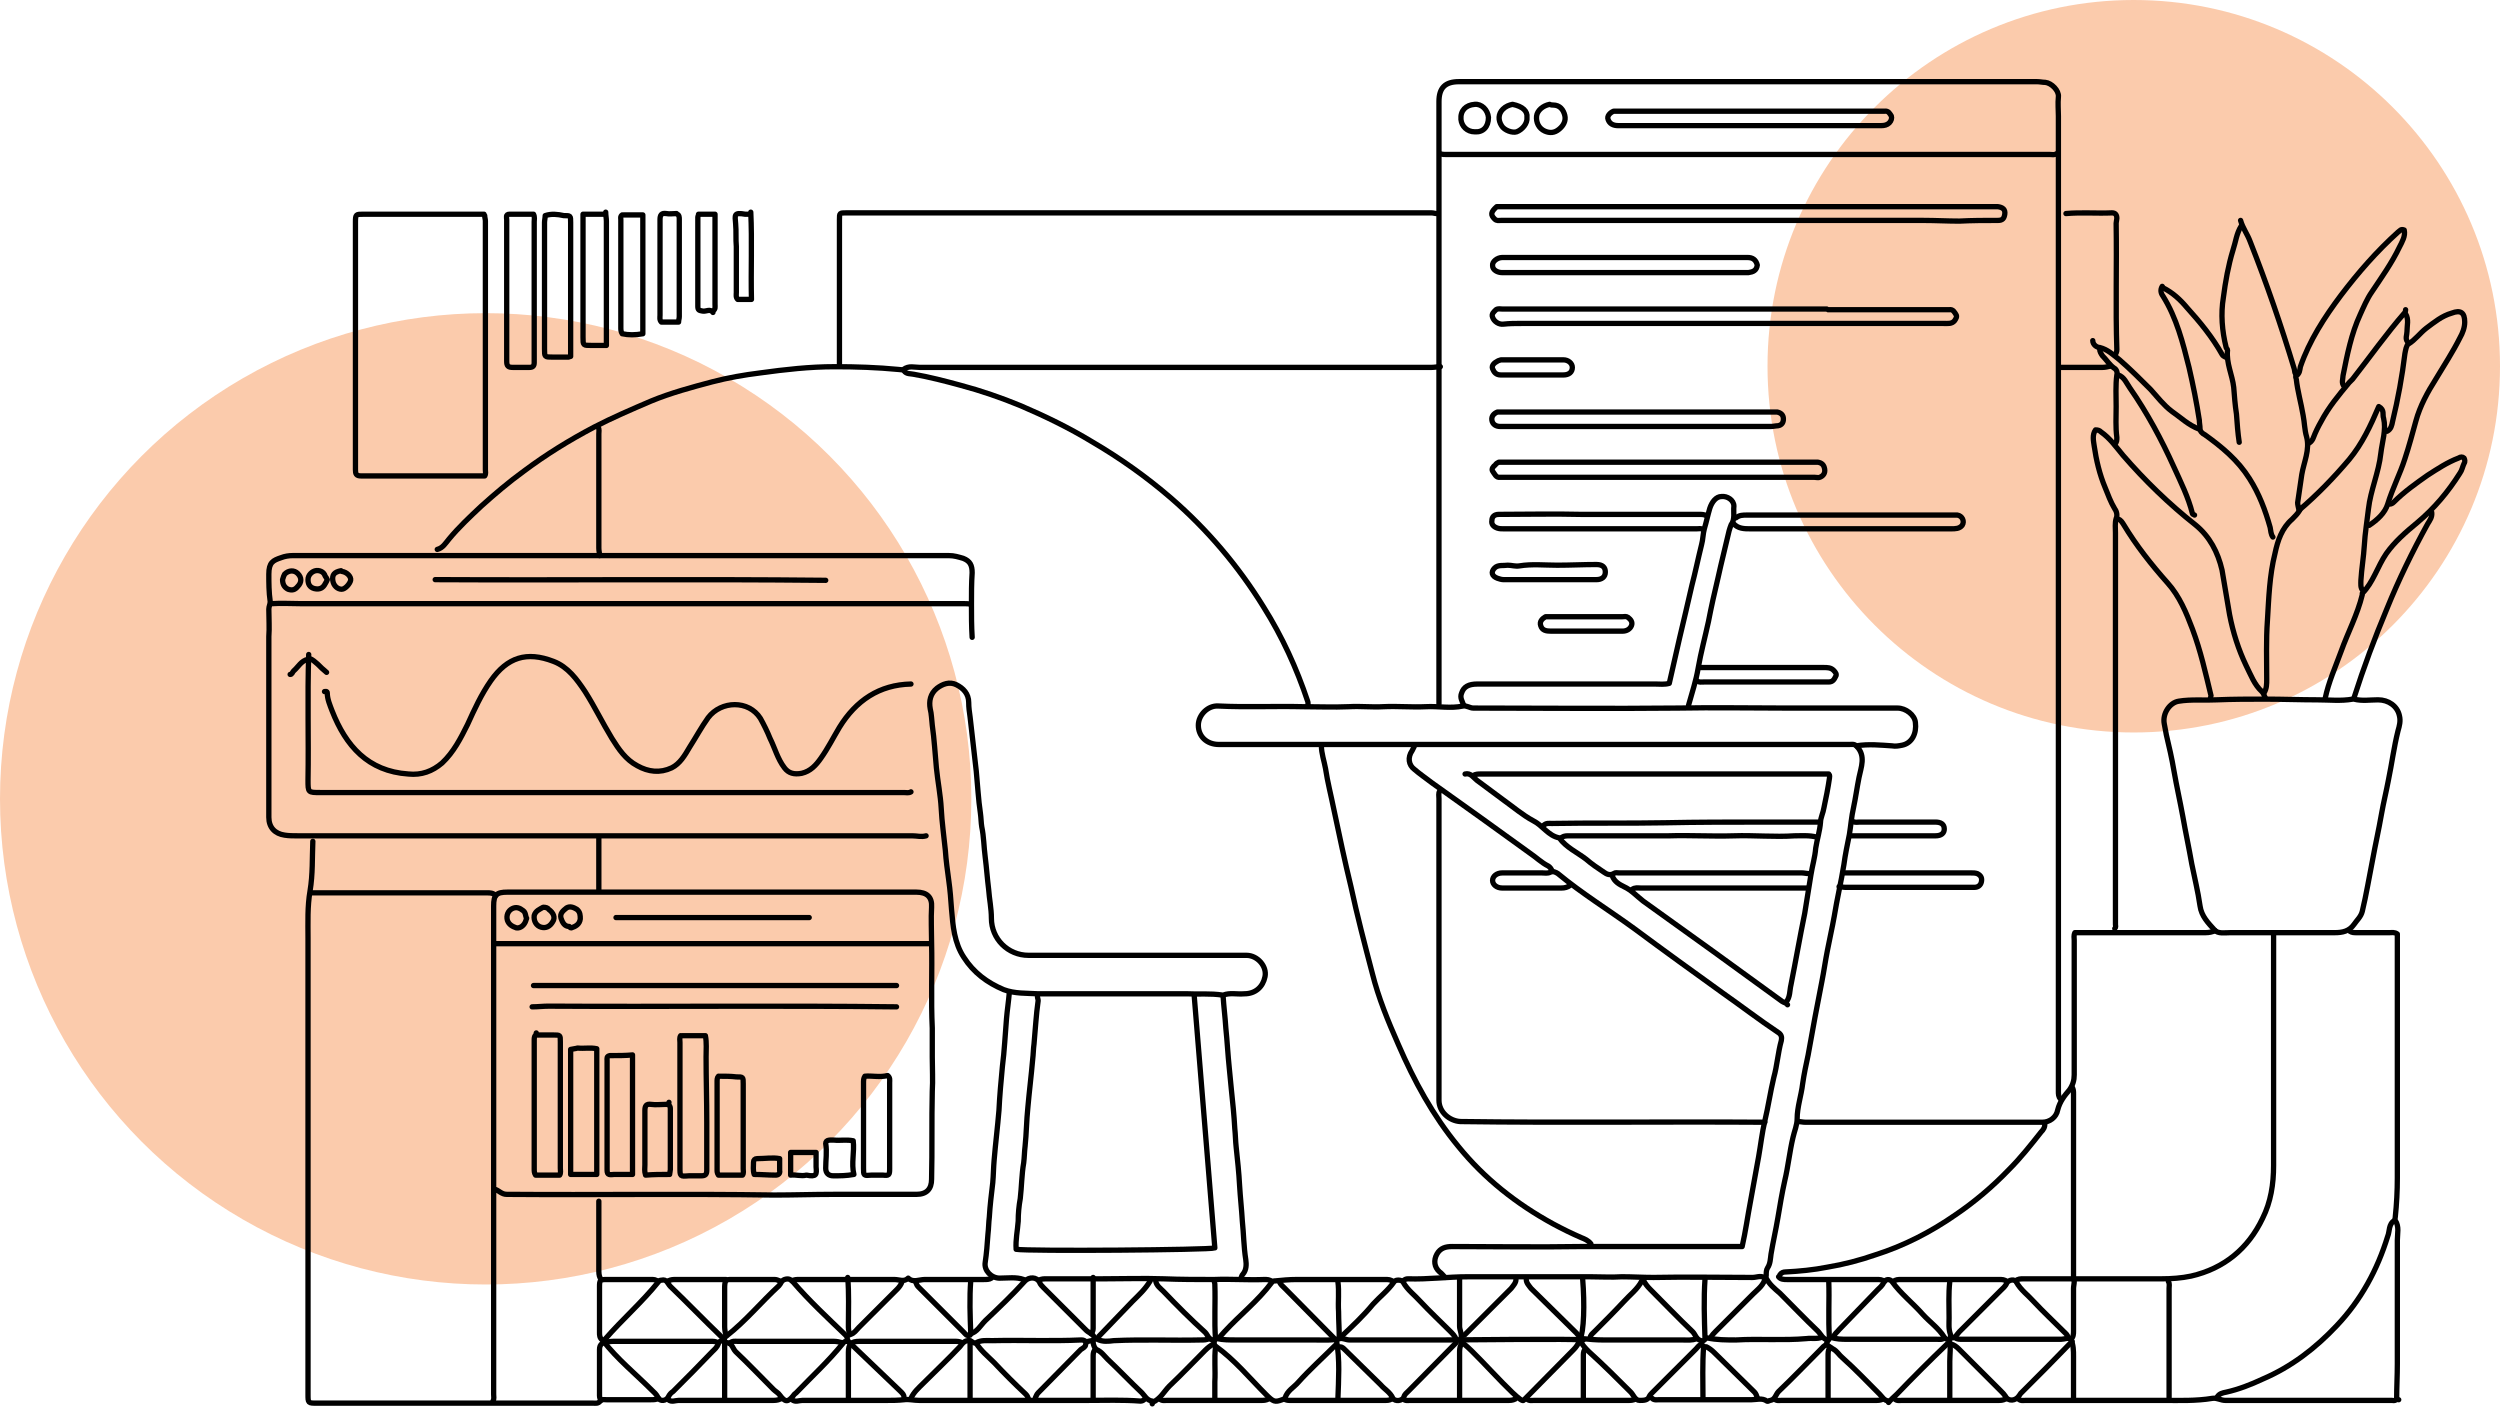 <?xml version="1.0" encoding="UTF-8"?> <svg xmlns="http://www.w3.org/2000/svg" width="471" height="265" viewBox="0 0 471 265" fill="none"> <circle cx="91.5" cy="150.5" r="91.5" fill="#FBCBAC"></circle> <circle cx="402" cy="69" r="69" fill="#FBCBAC"></circle> <g clip-path="url(#clip0)"> <path d="M344.152 58.219C323.816 58.219 303.351 58.219 283.016 58.219C282.627 58.219 282.239 58.09 281.85 58.349C281.462 58.737 280.943 59.125 281.203 59.772C281.462 60.549 282.368 61.196 283.275 61.066C284.441 60.937 285.477 60.937 286.643 60.937C313.195 60.937 339.619 60.937 366.171 60.937C366.948 60.937 367.726 61.066 368.244 60.419C368.503 60.031 368.762 59.643 368.503 59.255C368.244 58.867 367.985 58.219 367.208 58.349C367.078 58.349 366.819 58.349 366.689 58.349C359.306 58.349 351.794 58.349 344.411 58.349" stroke="black" stroke-miterlimit="10" stroke-linecap="round" stroke-linejoin="round"></path> <path d="M230.429 187.49C231.725 186.972 233.02 187.36 234.445 187.231C236.517 187.231 237.942 185.937 238.33 183.996C238.719 182.055 236.906 179.984 234.833 179.984C221.103 179.984 207.503 179.984 193.774 179.984C189.888 179.984 186.779 176.879 186.779 172.997C186.779 171.185 186.391 169.374 186.261 167.562C186.002 165.492 185.873 163.551 185.613 161.48C185.354 159.539 185.354 157.598 184.966 155.787C184.836 155.01 184.836 154.104 184.707 153.199C184.318 150.611 184.189 147.893 183.93 145.305C183.541 141.941 183.152 138.447 182.764 135.083C182.634 134.177 182.505 133.271 182.505 132.365C182.505 130.683 181.469 129.648 180.173 129.001C178.878 128.354 177.583 128.872 176.547 129.648C175.251 130.683 174.992 132.107 175.251 133.53C175.51 134.565 175.51 135.6 175.64 136.636C176.029 139.353 176.158 141.941 176.417 144.658C176.676 147.246 177.194 149.834 177.324 152.293C177.453 154.881 177.842 157.598 178.101 160.186C178.23 162.127 178.49 163.939 178.749 165.88C179.008 167.691 179.137 169.503 179.267 171.315C179.526 174.42 179.785 177.655 181.598 180.373C183.412 183.219 186.002 185.16 189.111 186.454C191.183 187.231 193.385 187.101 195.587 187.231C196.753 187.231 197.918 187.231 199.084 187.231C207.244 187.231 215.534 187.231 223.694 187.231C225.766 187.36 227.968 187.101 230.429 187.49Z" stroke="black" stroke-miterlimit="10" stroke-linecap="round" stroke-linejoin="round"></path> <path d="M388.192 207.029C387.803 206.641 387.803 206.123 387.803 205.606C387.803 160.445 387.803 115.414 387.803 70.254C387.803 56.925 387.803 43.597 387.803 30.14C387.803 27.422 387.803 24.576 387.803 21.858C387.803 20.694 387.674 19.529 387.803 18.235C387.933 17.07 386.508 15.647 385.342 15.518C384.824 15.518 384.306 15.388 383.788 15.388C347.521 15.388 311.124 15.388 274.857 15.388C272.266 15.388 271.101 16.553 271.101 19.141C271.101 21.858 271.101 24.576 271.101 27.293C271.101 31.046 271.101 34.798 271.101 38.421C271.101 47.867 271.101 57.443 271.101 66.889C271.101 82.158 271.101 97.427 271.101 112.826C271.101 119.425 271.101 126.025 271.101 132.624" stroke="black" stroke-miterlimit="10" stroke-linecap="round" stroke-linejoin="round"></path> <path d="M58.937 158.504C58.807 161.61 58.937 164.715 58.419 167.821C57.901 170.797 58.03 173.773 58.03 176.749C58.03 205.347 58.03 234.073 58.03 262.671C58.03 264.353 58.03 264.353 59.714 264.353C70.335 264.353 80.826 264.353 91.448 264.353C98.183 264.353 105.048 264.353 111.783 264.353C112.172 264.353 112.69 264.482 113.078 263.965C113.337 263.577 113.856 263.706 114.244 263.706C117.094 263.706 119.814 263.706 122.663 263.706C123.181 263.706 123.57 263.706 124.088 263.447" stroke="black" stroke-miterlimit="10" stroke-linecap="round" stroke-linejoin="round"></path> <path d="M182.893 113.861C182.504 113.732 182.115 113.732 181.727 113.732C140.02 113.732 98.312 113.732 56.735 113.732C54.921 113.732 52.978 113.602 51.165 113.732" stroke="black" stroke-miterlimit="10" stroke-linecap="round" stroke-linejoin="round"></path> <path d="M271.229 149.058C270.97 149.446 271.1 149.964 271.1 150.481C271.1 169.374 271.1 188.395 271.1 207.288C271.1 209.488 273.043 211.17 275.115 211.299C294.285 211.558 313.325 211.299 332.495 211.429" stroke="black" stroke-miterlimit="10" stroke-linecap="round" stroke-linejoin="round"></path> <path d="M271.359 28.975C271.748 29.105 272.137 29.105 272.525 29.105C310.476 29.105 348.298 29.105 386.249 29.105C386.637 29.105 387.026 29.234 387.414 28.975" stroke="black" stroke-miterlimit="10" stroke-linecap="round" stroke-linejoin="round"></path> <path d="M82.381 103.509C83.417 103.25 83.935 102.345 84.583 101.568C86.396 99.368 88.598 97.298 90.671 95.357C93.261 93.028 95.852 90.828 98.701 88.758C102.846 85.652 107.25 82.935 111.913 80.476C115.41 78.665 119.037 77.112 122.663 75.559C126.42 74.006 130.305 72.971 134.191 71.936C137.17 71.159 140.149 70.642 143.258 70.254C147.921 69.607 152.584 69.089 157.247 69.089C161.262 69.089 165.277 69.218 169.293 69.607C169.552 69.607 170.07 69.736 170.199 69.607C171.235 68.83 172.272 69.218 173.308 69.218C205.43 69.218 237.553 69.218 269.675 69.218C270.193 69.218 270.841 69.089 271.359 69.089" stroke="black" stroke-miterlimit="10" stroke-linecap="round" stroke-linejoin="round"></path> <path d="M58.16 123.307C57.901 131.201 58.16 139.094 58.03 146.988C58.03 149.317 58.03 149.317 60.362 149.317C97.017 149.317 133.673 149.317 170.329 149.317C170.718 149.317 171.236 149.446 171.624 149.187" stroke="black" stroke-miterlimit="10" stroke-linecap="round" stroke-linejoin="round"></path> <path d="M158.153 68.83C158.153 59.643 158.153 50.456 158.153 41.398C158.153 40.103 158.153 40.103 159.449 40.103C196.234 40.103 232.89 40.103 269.675 40.103C270.063 40.103 270.322 40.233 270.711 40.233" stroke="black" stroke-miterlimit="10" stroke-linecap="round" stroke-linejoin="round"></path> <path d="M183.152 120.072C183.023 118.002 183.023 115.932 183.023 113.732C183.023 111.791 183.023 109.85 183.152 107.909C183.152 106.486 182.764 105.709 181.468 105.192C180.562 104.933 179.784 104.674 178.748 104.674C157.247 104.674 135.875 104.674 114.374 104.674C94.686 104.674 74.869 104.674 55.181 104.674C54.404 104.674 53.627 104.803 52.979 105.062C51.425 105.58 50.648 105.968 50.648 108.168C50.648 109.85 50.648 111.532 50.907 113.344C50.907 113.861 50.648 114.25 50.648 114.767C50.648 116.579 50.777 118.261 50.648 119.943C50.648 131.33 50.648 142.588 50.648 153.975C50.648 155.916 51.813 157.081 53.627 157.34C54.404 157.469 55.31 157.469 56.087 157.469C74.48 157.469 92.873 157.469 111.395 157.469C131.601 157.469 151.677 157.469 171.883 157.469C172.79 157.469 173.567 157.728 174.474 157.469" stroke="black" stroke-miterlimit="10" stroke-linecap="round" stroke-linejoin="round"></path> <path d="M331.071 49.938C330.812 48.903 330.164 48.514 329.257 48.514C313.844 48.514 298.43 48.514 283.017 48.514C282.11 48.514 281.074 49.291 281.203 50.067C281.203 50.844 282.11 51.361 283.017 51.361C298.43 51.361 313.973 51.361 329.387 51.361C330.294 51.232 330.941 50.973 331.071 49.938Z" stroke="black" stroke-miterlimit="10" stroke-linecap="round" stroke-linejoin="round"></path> <path d="M248.951 140.518C248.951 141.941 249.469 143.364 249.728 144.788C250.117 147.376 250.765 149.834 251.283 152.422C252.319 157.34 253.355 162.257 254.521 167.045C255.686 172.479 257.111 177.914 258.536 183.349C259.702 188.007 261.515 192.407 263.458 196.806C266.437 203.665 269.934 210.135 274.727 215.958C279.649 222.039 285.736 226.827 292.601 230.58C294.285 231.486 296.098 232.391 297.912 233.168C298.559 233.427 299.207 233.685 299.725 234.332" stroke="black" stroke-miterlimit="10" stroke-linecap="round" stroke-linejoin="round"></path> <path d="M91.189 40.362C83.547 40.362 75.905 40.362 68.393 40.362C67.097 40.362 66.968 40.362 66.968 41.786C66.968 57.314 66.968 72.971 66.968 88.499C66.968 89.275 67.097 89.663 68.004 89.663C75.646 89.663 83.418 89.663 91.059 89.663C91.189 89.663 91.319 89.663 91.319 89.663C91.578 89.275 91.448 88.887 91.448 88.499C91.448 72.842 91.448 57.314 91.448 41.656C91.448 41.268 91.319 41.009 91.319 40.621" stroke="black" stroke-miterlimit="10" stroke-linecap="round" stroke-linejoin="round"></path> <path d="M170.329 69.865C170.718 70.512 171.624 70.383 172.142 70.512C175.122 71.03 178.101 71.806 180.95 72.583C184.836 73.618 188.592 74.912 192.348 76.465C196.882 78.406 201.415 80.606 205.69 83.194C211 86.299 215.922 89.793 220.585 93.804C227.45 99.757 233.279 106.615 238.071 114.379C241.568 119.943 244.288 125.895 246.361 132.107C246.49 132.365 246.361 132.624 246.49 132.883" stroke="black" stroke-miterlimit="10" stroke-linecap="round" stroke-linejoin="round"></path> <path d="M326.537 98.592C327.444 99.627 328.61 99.627 329.775 99.627C342.339 99.627 354.903 99.627 367.597 99.627C368.374 99.627 369.151 99.627 369.669 98.98C370.187 98.204 369.669 97.169 368.762 97.039C368.503 97.039 368.244 97.039 368.115 97.039C355.162 97.039 342.08 97.039 329.128 97.039C328.35 97.039 327.703 97.039 327.055 97.557" stroke="black" stroke-miterlimit="10" stroke-linecap="round" stroke-linejoin="round"></path> <path d="M224.989 187.619C226.284 203.406 227.58 219.322 228.875 235.109C228.098 235.497 193.514 235.756 191.442 235.367C191.313 233.556 191.701 231.874 191.831 230.062C191.831 228.639 191.96 227.215 192.219 225.792C192.478 223.592 192.478 221.263 192.867 219.063C192.996 218.028 192.996 216.993 193.126 215.958C193.385 213.499 193.385 211.17 193.644 208.711C193.903 205.735 194.292 202.629 194.551 199.653C194.68 198.618 194.68 197.583 194.81 196.677C195.069 193.96 195.198 191.242 195.587 188.525C195.587 188.266 195.457 188.007 195.457 187.748" stroke="black" stroke-miterlimit="10" stroke-linecap="round" stroke-linejoin="round"></path> <path d="M349.723 140.518C349.334 140.129 348.816 140.259 348.427 140.259C321.486 140.259 294.674 140.259 267.733 140.259C263.977 140.259 260.091 140.259 256.335 140.259C247.397 140.259 238.59 140.259 229.652 140.259C227.321 140.259 225.767 138.706 225.767 136.636C225.767 134.695 227.58 132.883 229.523 133.012C234.833 133.271 240.144 133.012 245.454 133.142C248.304 133.142 251.154 133.271 254.133 133.142C256.335 133.012 258.537 133.271 260.609 133.142C263.329 133.012 265.92 133.271 268.64 133.142C270.971 133.012 273.302 133.53 275.634 133.012C276.282 132.883 276.929 133.401 277.577 133.401C290.4 133.401 303.223 133.53 316.046 133.401C322.911 133.271 329.905 133.401 336.77 133.401C343.635 133.401 350.629 133.401 357.494 133.401C359.048 133.401 360.732 134.695 360.862 136.118C361.121 138.188 360.214 140 358.401 140.388C357.753 140.518 357.106 140.647 356.458 140.518C354.386 140.388 352.054 140.129 349.723 140.518Z" stroke="black" stroke-miterlimit="10" stroke-linecap="round" stroke-linejoin="round"></path> <path d="M175.251 177.785C147.922 177.785 120.592 177.785 93.262 177.785" stroke="black" stroke-miterlimit="10" stroke-linecap="round" stroke-linejoin="round"></path> <path d="M171.624 128.872C165.666 129.001 161.262 131.977 158.153 137.024C156.988 138.965 155.951 141.035 154.656 142.847C153.749 144.141 152.713 145.305 151.029 145.694C149.605 145.952 148.568 145.694 147.791 144.658C146.496 142.976 145.978 140.906 145.071 139.094C144.553 137.8 143.906 136.506 143.258 135.342C141.056 131.848 135.875 131.977 133.414 135.212C132.119 137.024 131.082 138.965 129.917 140.776C129.01 142.329 128.103 143.882 126.549 144.658C124.347 145.694 122.145 145.435 120.073 144.27C117.871 143.106 116.576 141.165 115.28 139.094C113.467 136.118 112.042 133.142 110.229 130.295C108.675 127.966 106.991 125.637 104.271 124.601C99.219 122.66 95.593 123.825 92.484 128.225C90.671 130.813 89.375 133.659 88.08 136.506C86.785 139.094 85.49 141.682 83.288 143.753C81.474 145.305 79.402 146.082 76.941 145.823C69.299 145.305 65.154 140.518 62.563 133.918C62.175 132.883 61.657 131.718 61.657 130.554C61.657 130.166 61.268 130.295 61.139 130.295" stroke="black" stroke-miterlimit="10" stroke-linecap="round" stroke-linejoin="round"></path> <path d="M426.79 131.46C426.531 131.071 426.531 130.683 426.142 130.295C424.717 129.001 424.07 127.189 423.163 125.378C421.738 122.402 420.702 119.167 420.054 115.802C419.536 112.955 419.148 110.238 418.63 107.391C417.852 104.027 416.298 101.051 413.578 98.851C408.656 94.969 404.123 90.569 399.978 85.782C398.683 84.229 397.517 82.547 395.833 81.382C395.574 81.123 395.315 80.994 394.797 80.994C394.149 81.9 394.408 83.064 394.538 83.97C394.926 86.687 395.574 89.405 396.61 91.863C397.128 93.157 397.646 94.581 398.424 95.875C398.812 96.392 398.942 97.169 398.683 97.686C398.424 98.592 398.553 99.498 398.553 100.404C398.553 106.874 398.553 113.344 398.553 119.814C398.553 137.93 398.553 156.046 398.553 174.161C398.553 174.42 398.683 174.679 398.424 174.938" stroke="black" stroke-miterlimit="10" stroke-linecap="round" stroke-linejoin="round"></path> <path d="M336.51 188.784C337.287 187.878 337.158 186.584 337.417 185.549C338.324 181.02 339.101 176.491 340.007 172.091C340.396 169.762 340.785 167.303 341.173 164.845C341.432 163.163 341.95 161.48 342.08 159.798C342.339 158.116 342.857 156.563 342.987 154.881C342.987 154.105 343.505 153.069 343.634 152.164C344.023 150.352 344.411 148.411 344.67 146.599C344.67 146.341 344.8 146.082 344.541 145.823C344.152 145.823 343.764 145.823 343.375 145.823C321.874 145.823 300.502 145.823 279.001 145.823C278.483 145.823 278.094 145.823 277.576 146.082" stroke="black" stroke-miterlimit="10" stroke-linecap="round" stroke-linejoin="round"></path> <path d="M155.564 109.332C131.083 109.073 106.474 109.332 81.993 109.203" stroke="black" stroke-miterlimit="10" stroke-linecap="round" stroke-linejoin="round"></path> <path d="M428.345 175.973C428.345 190.466 428.345 205.088 428.345 219.581C428.345 223.074 427.826 226.439 426.272 229.544C423.552 235.238 419.019 238.991 412.801 240.414C410.988 240.802 409.045 240.932 407.232 240.932C401.792 240.932 396.352 240.932 390.912 240.932C387.674 240.932 384.435 240.932 381.197 240.932C380.679 240.932 380.161 240.932 379.772 241.32" stroke="black" stroke-miterlimit="10" stroke-linecap="round" stroke-linejoin="round"></path> <path d="M168.904 185.678C146.108 185.678 123.311 185.678 100.515 185.678" stroke="black" stroke-miterlimit="10" stroke-linecap="round" stroke-linejoin="round"></path> <path d="M92.873 263.965C93.132 263.577 93.003 263.059 93.003 262.671C93.003 250.507 93.003 238.214 93.003 226.051C93.003 210.393 93.003 194.736 93.003 179.079C93.003 176.232 93.003 173.514 93.003 170.668C93.003 168.597 93.521 168.08 95.593 168.08C100.515 168.08 105.567 168.08 110.489 168.08C131.213 168.08 151.937 168.08 172.661 168.08C174.604 168.08 175.64 168.986 175.51 170.926C175.381 173.126 175.51 175.326 175.51 177.526C175.64 182.961 175.381 188.266 175.64 193.701C175.64 195.512 175.64 197.324 175.64 199.136C175.64 201.335 175.769 203.535 175.64 205.606C175.51 211.17 175.64 216.605 175.51 222.169C175.51 223.98 174.604 225.016 172.661 225.016C167.48 225.016 162.169 225.016 156.988 225.016C153.232 225.016 149.476 225.145 145.849 225.145C129.011 224.886 112.302 225.145 95.464 225.016C94.557 225.016 94.039 224.369 93.391 224.11" stroke="black" stroke-miterlimit="10" stroke-linecap="round" stroke-linejoin="round"></path> <path d="M321.485 97.169C321.097 96.91 320.579 96.91 320.061 96.91C315.268 96.91 310.605 96.91 305.813 96.91C303.093 96.91 300.502 96.91 297.782 96.91C292.601 96.781 287.55 96.91 282.369 96.91C281.462 96.91 281.073 97.427 281.073 98.075C280.944 98.722 281.332 99.239 282.11 99.498C282.498 99.627 282.887 99.627 283.275 99.627C285.736 99.627 288.197 99.627 290.788 99.627C294.026 99.627 297.394 99.627 300.632 99.627C306.978 99.627 313.325 99.627 319.672 99.627C320.061 99.627 320.449 99.498 320.838 99.757" stroke="black" stroke-miterlimit="10" stroke-linecap="round" stroke-linejoin="round"></path> <path d="M102.716 40.621C102.716 41.009 102.587 41.527 102.587 41.915C102.587 49.809 102.587 57.702 102.587 65.725C102.587 67.277 102.587 67.277 104.141 67.277C105.177 67.277 106.214 67.277 107.12 67.277C107.25 67.277 107.25 67.148 107.509 67.148C107.509 66.889 107.509 66.501 107.509 66.113C107.509 58.09 107.509 49.938 107.509 41.915C107.509 40.621 107.509 40.621 106.214 40.621C105.048 40.362 103.882 40.233 102.716 40.621Z" stroke="black" stroke-miterlimit="10" stroke-linecap="round" stroke-linejoin="round"></path> <path d="M100.904 194.995C100.645 195.254 100.645 195.642 100.645 196.03C100.645 204.053 100.645 212.205 100.645 220.228C100.645 220.616 100.645 221.004 100.904 221.392C102.328 221.392 103.883 221.392 105.437 221.392C105.696 221.004 105.567 220.486 105.567 220.098C105.567 212.205 105.567 204.312 105.567 196.289C105.567 194.995 105.567 194.995 104.271 194.995C103.365 194.995 102.458 194.995 101.551 194.995C101.292 194.995 100.904 195.124 101.033 194.607" stroke="black" stroke-miterlimit="10" stroke-linecap="round" stroke-linejoin="round"></path> <path d="M295.839 166.786C295.321 167.174 294.803 167.303 294.155 167.303C290.399 167.303 286.643 167.303 283.016 167.303C281.98 167.303 281.203 166.656 281.203 165.88C281.203 165.104 281.98 164.457 283.016 164.457C285.477 164.457 288.068 164.457 290.529 164.457C291.047 164.457 291.565 164.586 292.083 164.327C292.601 164.068 293.119 164.327 293.508 164.586C298.041 168.339 303.093 171.444 307.885 174.938C313.455 179.079 319.024 183.09 324.594 187.101C328.091 189.56 331.459 192.148 334.956 194.477C335.604 194.865 335.733 195.383 335.604 196.03C334.956 198.359 334.826 200.688 334.179 203.018C333.531 205.735 333.143 208.452 332.495 211.17C331.977 213.37 331.718 215.699 331.329 217.899C330.811 220.745 330.293 223.592 329.775 226.439C329.257 229.156 328.868 232.003 328.221 234.85C327.832 234.85 327.443 234.85 327.055 234.85C318.765 234.85 310.476 234.85 302.056 234.85C300.632 234.85 299.077 234.85 297.653 234.85C289.622 234.979 281.591 234.85 273.561 234.85C272.395 234.85 271.359 235.109 270.711 236.273C270.064 237.438 270.193 238.732 271.229 239.638C271.618 239.897 271.877 240.285 272.266 240.673" stroke="black" stroke-miterlimit="10" stroke-linecap="round" stroke-linejoin="round"></path> <path d="M128.233 195.124C127.974 195.512 128.104 196.03 128.104 196.418C128.104 204.312 128.104 212.076 128.104 219.969C128.104 221.651 128.104 221.651 129.787 221.522C130.565 221.522 131.342 221.522 132.119 221.522C132.896 221.522 133.155 221.263 133.155 220.487C133.155 217.51 133.155 214.405 133.155 211.429C133.155 207.288 133.026 203.147 133.026 199.136C133.026 197.842 133.155 196.418 132.896 195.124C131.342 195.124 129.917 195.124 128.492 195.124" stroke="black" stroke-miterlimit="10" stroke-linecap="round" stroke-linejoin="round"></path> <path d="M442.722 175.455C443.11 175.714 443.499 175.714 444.017 175.714C446.089 175.714 448.162 175.714 450.234 175.714C450.623 175.714 451.141 175.585 451.659 175.973C451.659 176.361 451.659 176.749 451.659 177.267C451.659 192.148 451.659 207.029 451.659 221.91C451.659 224.368 451.529 226.827 451.27 229.286C451.27 229.544 451.141 229.803 451.27 229.933C452.047 231.097 451.659 232.391 451.659 233.685C451.659 241.449 451.659 249.213 451.659 256.977C451.659 259.177 451.529 261.377 451.529 263.577C451.529 263.835 451.788 263.577 451.918 263.706" stroke="black" stroke-miterlimit="10" stroke-linecap="round" stroke-linejoin="round"></path> <path d="M347.261 164.457C355.291 164.457 363.322 164.457 371.352 164.457C371.741 164.457 372.129 164.457 372.518 164.586C373.295 164.974 373.425 165.492 373.295 166.139C373.166 166.786 372.648 167.174 372 167.174C371.87 167.174 371.741 167.174 371.482 167.174C363.581 167.174 355.55 167.174 347.649 167.174C347.261 167.174 346.872 167.045 346.483 167.045" stroke="black" stroke-miterlimit="10" stroke-linecap="round" stroke-linejoin="round"></path> <path d="M190.146 187.101C190.017 188.654 189.757 190.336 189.628 191.889C189.369 194.865 189.239 197.971 188.851 200.947C188.592 203.665 188.333 206.511 188.203 209.229C187.944 212.334 187.556 215.44 187.297 218.546C187.167 219.969 187.167 221.392 187.037 222.816C186.778 225.016 186.519 227.086 186.39 229.286C186.26 230.321 186.26 231.486 186.131 232.521C186.001 234.332 185.872 236.144 185.613 237.826C185.354 239.379 186.778 240.802 188.333 240.802C189.887 240.802 191.441 240.543 192.866 241.061" stroke="black" stroke-miterlimit="10" stroke-linecap="round" stroke-linejoin="round"></path> <path d="M230.429 187.619C230.558 189.689 230.817 191.63 230.947 193.701C231.206 196.159 231.335 198.747 231.594 201.206C231.724 202.5 231.853 203.794 231.983 205.217C232.242 207.676 232.501 210.135 232.631 212.593C232.76 213.758 232.76 214.922 232.89 216.087C233.149 218.546 233.408 220.875 233.537 223.333C233.667 225.533 233.926 227.862 234.055 230.062C234.314 232.521 234.314 234.85 234.703 237.308C234.833 238.214 234.833 239.249 234.185 240.026C233.926 240.285 233.926 240.543 233.796 240.802" stroke="black" stroke-miterlimit="10" stroke-linecap="round" stroke-linejoin="round"></path> <path d="M113.856 40.362C112.561 40.362 111.266 40.362 109.841 40.362C109.841 40.88 109.841 41.268 109.841 41.656C109.841 48.903 109.841 56.279 109.841 63.525C109.841 65.078 109.841 65.078 111.395 65.078C112.302 65.078 113.208 65.078 114.245 65.078C114.245 64.56 114.245 64.172 114.245 63.784C114.245 56.408 114.245 49.032 114.245 41.656C114.245 41.139 114.115 40.621 114.115 39.974" stroke="black" stroke-miterlimit="10" stroke-linecap="round" stroke-linejoin="round"></path> <path d="M320.19 125.766C327.962 125.766 335.863 125.766 343.634 125.766C344.282 125.766 344.929 125.766 345.447 126.284C345.836 126.672 346.095 127.06 345.836 127.448C345.577 127.966 345.318 128.483 344.541 128.483C344.411 128.483 344.152 128.483 344.023 128.483C336.381 128.483 328.739 128.483 321.097 128.483C320.579 128.483 320.06 128.613 319.672 128.225" stroke="black" stroke-miterlimit="10" stroke-linecap="round" stroke-linejoin="round"></path> <path d="M385.212 211.558C385.342 212.334 384.953 212.852 384.564 213.24C382.622 215.699 380.679 218.157 378.477 220.357C375.368 223.592 372 226.439 368.374 228.898C363.711 232.133 358.659 234.721 353.349 236.403C350.37 237.438 347.391 238.214 344.282 238.732C341.691 239.249 338.971 239.508 336.381 239.638C335.992 239.638 335.604 239.767 335.345 240.155" stroke="black" stroke-miterlimit="10" stroke-linecap="round" stroke-linejoin="round"></path> <path d="M342.728 154.881C339.101 154.881 335.345 154.881 331.718 154.881C325.76 154.881 319.802 154.881 313.714 155.01C306.59 155.14 299.466 155.01 292.342 155.14C291.824 155.14 291.306 155.01 290.788 155.528" stroke="black" stroke-miterlimit="10" stroke-linecap="round" stroke-linejoin="round"></path> <path d="M443.499 131.718C445.053 132.107 446.478 131.848 448.032 131.848C449.975 131.848 451.659 133.012 452.048 134.824C452.307 135.859 452.048 136.765 451.789 137.671C451.012 140.776 450.623 143.882 449.975 146.988C449.587 149.058 449.069 151.128 448.68 153.328C448.162 156.304 447.514 159.151 446.996 161.998C446.349 165.233 445.831 168.468 445.053 171.703C444.794 172.738 444.017 173.385 443.499 174.161C442.592 175.455 441.297 175.714 439.872 175.714C436.634 175.714 433.267 175.714 430.028 175.714C426.79 175.714 423.423 175.714 420.184 175.714C419.148 175.714 417.853 175.973 417.205 175.197C416.04 173.903 414.744 172.609 414.485 170.668C414.097 167.95 413.449 165.362 412.931 162.774C412.413 159.798 411.765 156.822 411.247 153.846C410.729 150.999 410.082 148.152 409.563 145.176C409.175 142.847 408.657 140.647 408.139 138.447C408.009 137.8 407.88 137.024 407.75 136.377C407.361 134.436 408.786 132.365 410.47 132.107C412.802 131.718 415.263 131.977 417.594 131.848C420.703 131.718 423.682 131.718 426.79 131.718C430.028 131.718 433.396 131.848 436.634 131.848C438.836 131.848 441.038 132.107 443.24 131.718" stroke="black" stroke-miterlimit="10" stroke-linecap="round" stroke-linejoin="round"></path> <path d="M117.224 40.492C116.836 40.751 116.965 41.139 116.965 41.398C116.965 48.126 116.965 54.855 116.965 61.713C116.965 62.101 116.965 62.49 117.224 62.878C118.39 63.137 119.685 63.137 121.11 62.878C121.11 55.502 121.11 47.997 121.11 40.492C119.815 40.492 118.649 40.492 117.483 40.492" stroke="black" stroke-miterlimit="10" stroke-linecap="round" stroke-linejoin="round"></path> <path d="M446.348 98.98C447.902 97.945 449.327 96.651 449.845 94.969C450.752 91.993 452.176 89.275 453.083 86.429C453.86 84.099 454.508 81.641 455.155 79.312C455.933 76.465 457.357 73.877 458.912 71.418C460.466 68.83 462.15 66.242 463.445 63.654C463.963 62.748 464.352 61.713 464.352 60.678C464.352 58.867 463.575 58.349 461.891 58.996C460.077 59.514 458.653 60.678 457.098 61.843C455.933 62.748 455.026 64.043 453.731 64.819C453.342 65.078 453.213 65.984 453.083 66.63C452.565 70.901 451.788 75.171 450.752 79.441C450.622 80.088 450.492 80.864 449.715 81.253" stroke="black" stroke-miterlimit="10" stroke-linecap="round" stroke-linejoin="round"></path> <path d="M338.713 211.299C339.231 211.299 339.62 211.429 340.138 211.429C355.033 211.429 369.929 211.429 384.824 211.429C386.119 211.429 387.415 210.523 387.674 209.099C388.062 207.547 388.969 206.382 389.875 205.347C390.523 204.441 390.782 203.535 390.782 202.5C390.782 194.089 390.782 185.549 390.782 177.138C390.782 176.749 390.653 176.232 390.912 175.714C392.077 175.714 393.243 175.714 394.538 175.714C401.533 175.714 408.527 175.714 415.522 175.714C416.169 175.714 416.817 175.585 417.335 175.326" stroke="black" stroke-miterlimit="10" stroke-linecap="round" stroke-linejoin="round"></path> <path d="M349.851 140.647C351.535 142.459 350.628 144.529 350.24 146.47C349.851 148.411 349.592 150.352 349.204 152.164C348.815 153.846 348.686 155.657 348.426 157.21C348.038 159.151 347.649 160.963 347.39 162.904C346.872 166.139 346.095 169.374 345.577 172.609C345.188 174.808 344.67 177.008 344.282 179.079C343.893 181.02 343.634 182.961 343.245 184.902C342.857 187.101 342.339 189.431 341.95 191.63C341.562 193.96 341.044 196.418 340.655 198.747C340.266 200.559 339.878 202.371 339.619 204.182C339.36 206.382 338.583 208.582 338.583 210.782C338.583 211.946 338.064 213.111 337.805 214.275C337.158 216.993 336.899 219.71 336.251 222.428C335.733 224.757 335.344 227.086 334.956 229.415C334.567 231.744 334.049 233.944 333.661 236.273C333.531 237.179 333.531 238.085 333.013 238.861C332.754 239.249 332.754 239.767 332.754 240.285" stroke="black" stroke-miterlimit="10" stroke-linecap="round" stroke-linejoin="round"></path> <path d="M127.586 40.362C127.975 40.492 127.975 41.009 127.975 41.268C127.975 47.35 127.975 53.561 127.975 59.643C127.975 60.031 127.845 60.29 127.845 60.678C126.679 60.678 125.643 60.678 124.607 60.678C124.218 60.29 124.348 59.772 124.348 59.384C124.348 53.432 124.348 47.479 124.348 41.398C124.348 40.492 124.607 40.103 125.514 40.233C126.161 40.362 126.809 40.233 127.456 40.233" stroke="black" stroke-miterlimit="10" stroke-linecap="round" stroke-linejoin="round"></path> <path d="M451.14 229.933C449.974 230.58 450.234 232.003 449.845 232.909C447.902 239.249 444.793 244.943 440.26 249.731C436.245 254.001 431.711 257.495 426.271 259.824C424.069 260.859 421.738 261.765 419.407 262.283C418.759 262.412 418.111 262.541 417.723 263.188" stroke="black" stroke-miterlimit="10" stroke-linecap="round" stroke-linejoin="round"></path> <path d="M168.904 189.689C147.015 189.431 125.254 189.689 103.364 189.56C102.328 189.56 101.292 189.689 100.256 189.689" stroke="black" stroke-miterlimit="10" stroke-linecap="round" stroke-linejoin="round"></path> <path d="M441.685 72.842C441.037 72.195 441.426 71.418 441.426 70.771C442.203 66.889 442.98 62.878 444.664 59.255C445.312 57.831 445.959 56.279 446.866 54.984C448.679 52.267 450.622 49.55 452.047 46.574C452.565 45.538 453.213 44.503 452.954 43.339C452.306 43.08 452.176 43.468 451.788 43.727C447.773 47.35 444.275 51.361 441.037 55.632C437.929 59.772 435.079 64.172 433.395 69.089C433.266 69.736 433.266 70.383 432.618 70.771C432.359 70.901 432.618 71.289 432.618 71.418C432.877 73.747 433.525 75.947 433.913 78.276C434.172 79.57 434.172 80.994 434.561 82.288C435.209 84.746 434.043 87.076 433.654 89.405C433.395 91.216 433.136 93.028 432.877 94.71C432.877 95.098 433.007 95.487 433.136 96.134C436.633 93.157 439.742 89.922 442.592 86.558C445.053 83.582 446.607 80.217 448.161 76.594C449.327 77.241 448.809 78.147 449.068 78.794C449.586 80.994 448.809 83.194 448.55 85.393C448.161 89.017 446.607 92.381 446.218 95.875C445.959 98.204 445.571 100.404 445.441 102.733C445.312 104.933 444.923 107.133 444.793 109.332C444.793 109.979 444.664 110.756 445.182 111.273" stroke="black" stroke-miterlimit="10" stroke-linecap="round" stroke-linejoin="round"></path> <path d="M342.339 157.728C340.914 157.339 339.49 157.469 338.065 157.469C334.309 157.728 330.423 157.339 326.667 157.469C322.522 157.598 318.377 157.339 314.362 157.469C310.605 157.469 306.72 157.469 302.963 157.469C300.502 157.469 298.041 157.469 295.58 157.469C295.192 157.469 294.674 157.469 294.285 157.728" stroke="black" stroke-miterlimit="10" stroke-linecap="round" stroke-linejoin="round"></path> <path d="M152.454 172.867C152.066 172.867 151.807 172.867 151.418 172.867C140.02 172.867 128.622 172.867 117.094 172.867C116.705 172.867 116.446 172.867 116.058 172.867" stroke="black" stroke-miterlimit="10" stroke-linecap="round" stroke-linejoin="round"></path> <path d="M398.424 66.889C398.683 66.63 398.812 66.242 398.812 65.854C398.553 57.961 398.812 50.067 398.683 42.044C398.683 41.786 398.812 41.398 398.812 41.139C398.812 40.492 398.553 40.103 397.906 40.103C395.056 40.233 392.077 39.974 389.228 40.233" stroke="black" stroke-miterlimit="10" stroke-linecap="round" stroke-linejoin="round"></path> <path d="M349.074 154.752C349.463 155.01 349.981 154.881 350.369 154.881C355.162 154.881 359.825 154.881 364.617 154.881C365.653 154.881 366.301 155.269 366.301 156.175C366.301 156.951 365.783 157.469 364.617 157.469C359.307 157.469 353.996 157.469 348.686 157.469" stroke="black" stroke-miterlimit="10" stroke-linecap="round" stroke-linejoin="round"></path> <path d="M458.134 96.522C458.264 97.427 457.746 98.075 457.357 98.722C454.508 103.898 451.917 109.203 449.715 114.638C447.384 120.202 445.311 125.766 443.498 131.46" stroke="black" stroke-miterlimit="10" stroke-linecap="round" stroke-linejoin="round"></path> <path d="M58.549 168.209C69.558 168.209 80.568 168.209 91.707 168.209C92.355 168.209 92.873 168.209 93.391 168.727" stroke="black" stroke-miterlimit="10" stroke-linecap="round" stroke-linejoin="round"></path> <path d="M284.053 106.485C283.275 106.615 282.239 106.356 281.592 107.003C280.814 107.779 281.073 108.556 282.11 108.944C282.498 109.073 282.887 109.203 283.275 109.203C289.104 109.203 294.933 109.203 300.761 109.203C301.798 109.203 302.445 108.685 302.445 107.779C302.445 106.874 301.927 106.356 300.761 106.356C298.3 106.356 295.839 106.485 293.378 106.485C291.047 106.485 288.586 106.227 286.254 106.615C285.477 106.744 284.83 106.485 284.053 106.485Z" stroke="black" stroke-miterlimit="10" stroke-linecap="round" stroke-linejoin="round"></path> <path d="M433.267 96.133C432.878 96.781 432.36 97.298 431.842 97.816C429.899 99.498 429.122 101.827 428.604 104.286C427.567 108.427 427.438 112.697 427.179 116.967C426.92 120.59 427.049 124.213 427.049 127.966C427.049 128.872 427.049 129.777 426.531 130.554" stroke="black" stroke-miterlimit="10" stroke-linecap="round" stroke-linejoin="round"></path> <path d="M276.021 145.823C277.058 145.564 277.576 146.47 278.223 146.988C279.907 148.282 281.591 149.446 283.275 150.74C285.088 152.034 286.902 153.587 288.845 154.622C290.658 155.528 291.694 157.469 293.766 157.857C295.062 159.669 297.134 160.575 298.818 161.869C299.854 162.774 301.02 163.551 302.186 164.327C302.704 164.715 303.351 164.974 303.999 164.586C304.388 164.327 304.647 164.457 305.035 164.457C316.563 164.457 328.091 164.457 339.489 164.457C339.878 164.457 340.396 164.586 340.784 164.586" stroke="black" stroke-miterlimit="10" stroke-linecap="round" stroke-linejoin="round"></path> <path d="M399.071 97.816C399.589 97.945 399.848 98.463 400.107 98.851C402.439 102.733 405.289 106.356 408.397 109.85C410.599 112.308 411.894 115.414 413.06 118.52C414.614 122.66 415.521 126.801 416.557 131.071C416.557 131.201 416.428 131.46 416.428 131.589" stroke="black" stroke-miterlimit="10" stroke-linecap="round" stroke-linejoin="round"></path> <path d="M380.29 263.577C380.679 263.965 381.197 263.835 381.585 263.835C390.264 263.835 398.812 263.835 407.49 263.835C410.599 263.835 413.708 263.965 416.816 263.447C417.723 263.318 418.371 263.835 419.277 263.835C429.769 263.835 440.131 263.835 450.622 263.835C450.881 263.835 451.141 263.965 451.4 263.706" stroke="black" stroke-miterlimit="10" stroke-linecap="round" stroke-linejoin="round"></path> <path d="M340.525 167.303C330.034 167.303 319.542 167.303 309.05 167.303C308.532 167.303 308.014 167.174 307.496 167.562" stroke="black" stroke-miterlimit="10" stroke-linecap="round" stroke-linejoin="round"></path> <path d="M303.74 164.974C304.129 166.139 305.165 166.656 305.942 167.045C307.367 167.692 308.403 168.856 309.569 169.762C318.247 175.973 327.055 182.314 335.733 188.654C336.122 188.913 336.51 188.913 336.769 189.301" stroke="black" stroke-miterlimit="10" stroke-linecap="round" stroke-linejoin="round"></path> <path d="M318.118 132.883C318.765 130.554 319.542 128.225 319.931 125.895C320.449 122.919 321.226 120.072 321.874 117.096C322.392 114.379 323.04 111.532 323.687 108.815C324.335 105.839 325.112 102.862 325.76 100.016C325.889 99.627 326.019 99.11 326.148 98.851C326.925 97.816 326.537 96.522 326.666 95.357C326.666 94.192 325.371 93.416 324.335 93.546C323.299 93.546 322.521 94.581 322.133 95.745C321.744 97.039 321.485 98.333 321.097 99.627C320.838 100.533 320.838 101.698 320.579 102.604C319.931 105.192 319.413 107.78 318.765 110.238C317.988 113.602 317.211 116.967 316.434 120.202C315.786 123.049 315.138 125.895 314.491 128.742C313.584 129.001 312.677 128.872 311.9 128.872C300.761 128.872 289.492 128.872 278.353 128.872C276.669 128.872 275.763 129.389 275.374 130.554C274.986 131.46 275.504 132.107 275.763 132.883" stroke="black" stroke-miterlimit="10" stroke-linecap="round" stroke-linejoin="round"></path> <path d="M422.127 41.527C422.516 42.95 423.422 44.115 423.94 45.538C427.049 53.432 429.769 61.325 432.23 69.477C432.359 69.865 432.23 70.383 432.748 70.642" stroke="black" stroke-miterlimit="10" stroke-linecap="round" stroke-linejoin="round"></path> <path d="M407.361 53.949C406.972 54.596 407.102 55.243 407.49 55.761C410.081 59.902 411.246 64.56 412.412 69.219C413.189 72.583 413.837 75.818 414.355 79.182C414.355 79.7 414.484 80.218 414.484 80.735C414.484 81.253 414.873 81.641 415.391 81.9C418.629 84.229 421.608 86.687 423.81 90.181C425.624 93.028 426.789 96.134 427.696 99.369C427.826 100.016 427.826 100.663 428.214 101.18" stroke="black" stroke-miterlimit="10" stroke-linecap="round" stroke-linejoin="round"></path> <path d="M399.071 70.642C400.237 71.03 400.626 72.195 401.273 73.1C404.511 77.759 407.231 82.805 409.563 87.981C410.858 90.828 412.283 93.675 413.06 96.78C413.06 96.91 413.319 96.91 413.449 97.039" stroke="black" stroke-miterlimit="10" stroke-linecap="round" stroke-linejoin="round"></path> <path d="M422.256 42.562C421.35 43.986 421.22 45.538 420.702 47.091C419.795 50.067 419.277 53.044 418.889 56.02C418.371 59.125 418.63 62.36 419.407 65.466C419.407 65.595 419.666 65.725 419.666 65.984C419.407 68.442 420.573 70.642 420.832 72.971C420.961 74.653 421.091 76.335 421.35 78.018C421.479 79.829 421.609 81.641 421.868 83.323" stroke="black" stroke-miterlimit="10" stroke-linecap="round" stroke-linejoin="round"></path> <path d="M112.69 80.476C112.949 80.864 112.82 81.382 112.82 81.77C112.82 88.887 112.82 96.004 112.82 103.251C112.82 103.768 112.949 104.156 112.949 104.674" stroke="black" stroke-miterlimit="10" stroke-linecap="round" stroke-linejoin="round"></path> <path d="M438.059 131.589C438.706 128.483 440.001 125.637 441.038 122.79C442.333 119.167 444.146 115.802 445.053 112.05C445.053 111.92 445.053 111.92 445.053 111.791C447.125 109.721 447.903 106.744 449.586 104.286C451.141 102.086 453.213 100.274 455.415 98.463C458.653 95.745 461.244 92.64 463.446 89.146C463.834 88.628 463.964 87.852 464.223 87.334C464.482 86.946 464.352 86.558 464.223 86.299C463.964 86.04 463.575 86.04 463.187 86.299C461.114 87.076 459.171 88.37 457.358 89.534C455.156 91.087 452.954 92.64 451.011 94.581C450.752 94.84 450.493 94.969 450.234 94.969" stroke="black" stroke-miterlimit="10" stroke-linecap="round" stroke-linejoin="round"></path> <path d="M390.393 204.829C390.652 205.217 390.652 205.606 390.652 206.123C390.652 207.935 390.652 209.876 390.652 211.687C390.652 221.522 390.652 231.227 390.652 241.061" stroke="black" stroke-miterlimit="10" stroke-linecap="round" stroke-linejoin="round"></path> <path d="M332.365 240.673C331.588 240.285 330.94 240.673 330.163 240.673C323.946 240.673 317.729 240.544 311.512 240.673C309.569 240.673 307.496 240.544 305.553 240.544C303.611 240.673 301.538 240.544 299.595 240.544C296.098 240.544 292.601 240.544 289.104 240.544C284.959 240.544 280.684 240.544 276.54 240.544C272.783 240.544 269.027 241.061 265.271 240.932C264.882 240.932 264.623 241.061 264.364 241.32" stroke="black" stroke-miterlimit="10" stroke-linecap="round" stroke-linejoin="round"></path> <path d="M229.263 252.189C230.428 252.448 231.594 252.448 232.76 252.448C237.682 252.448 242.733 252.448 247.655 252.448C249.21 252.448 250.893 252.578 252.448 252.189C252.966 252.06 253.614 252.448 254.261 252.448C260.349 252.448 266.437 252.448 272.395 252.448C273.301 252.448 297.393 252.189 298.3 252.448" stroke="black" stroke-miterlimit="10" stroke-linecap="round" stroke-linejoin="round"></path> <path d="M408.526 241.449C408.785 241.837 408.656 242.355 408.656 242.743C408.656 249.731 408.656 256.589 408.656 263.577" stroke="black" stroke-miterlimit="10" stroke-linecap="round" stroke-linejoin="round"></path> <path d="M123.959 241.449C123.57 241.061 123.182 241.061 122.664 241.061C119.814 241.061 117.094 241.061 114.244 241.061C113.079 241.061 112.949 241.19 112.949 242.355C112.949 245.202 112.949 248.049 112.949 251.025C112.949 251.542 112.949 252.06 113.467 252.448" stroke="black" stroke-miterlimit="10" stroke-linecap="round" stroke-linejoin="round"></path> <path d="M217.087 263.965C216.051 263.835 215.663 262.93 215.145 262.412C212.943 260.342 210.87 258.142 208.668 256.071C208.021 255.424 207.503 254.648 206.596 254.26C206.207 254.001 205.948 253.354 205.948 252.836C205.948 252.319 206.466 252.06 206.725 252.319C207.762 252.836 208.798 252.707 209.834 252.578C215.274 252.319 220.844 252.578 226.284 252.448C226.802 252.448 227.32 252.448 227.838 252.189" stroke="black" stroke-miterlimit="10" stroke-linecap="round" stroke-linejoin="round"></path> <path d="M135.228 252.966C134.839 252.707 134.45 252.707 133.932 252.707C127.845 252.707 121.627 252.707 115.54 252.707C115.022 252.707 114.503 252.836 113.985 252.836" stroke="black" stroke-miterlimit="10" stroke-linecap="round" stroke-linejoin="round"></path> <path d="M158.672 252.966C158.154 252.836 157.636 252.707 157.118 252.707C151.03 252.707 144.942 252.707 138.984 252.707C138.466 252.707 137.948 252.578 137.43 253.095" stroke="black" stroke-miterlimit="10" stroke-linecap="round" stroke-linejoin="round"></path> <path d="M368.374 252.06C368.763 252.319 369.151 252.319 369.669 252.319C375.887 252.319 382.104 252.319 388.321 252.319C388.969 252.319 389.616 251.931 390.134 252.319C390.652 251.931 390.652 251.284 390.652 250.766C390.652 248.049 390.652 245.461 390.652 242.743C390.652 242.355 390.782 241.837 390.782 241.449" stroke="black" stroke-miterlimit="10" stroke-linecap="round" stroke-linejoin="round"></path> <path d="M266.437 140.647C266.308 140.906 266.178 141.165 266.048 141.423C265.142 142.717 265.401 144.141 266.437 144.917C267.473 145.823 268.639 146.599 269.805 147.505C276.022 151.905 282.11 156.304 288.197 160.704C289.363 161.48 290.399 162.516 291.694 163.163C292.083 163.421 292.213 163.68 292.342 163.939" stroke="black" stroke-miterlimit="10" stroke-linecap="round" stroke-linejoin="round"></path> <path d="M204.653 252.836C204.394 252.578 204.135 252.448 203.747 252.448C198.177 252.707 192.607 252.448 186.908 252.578C185.872 252.578 184.836 252.448 183.929 252.966C183.67 253.095 183.282 252.966 183.022 252.707" stroke="black" stroke-miterlimit="10" stroke-linecap="round" stroke-linejoin="round"></path> <path d="M344.93 251.931C345.966 252.319 347.002 252.319 348.038 252.319C353.608 252.319 359.178 252.319 364.877 252.319C365.395 252.319 365.913 252.448 366.301 252.06" stroke="black" stroke-miterlimit="10" stroke-linecap="round" stroke-linejoin="round"></path> <path d="M134.321 58.866C133.803 58.09 133.026 58.737 132.378 58.608C131.731 58.478 131.472 58.478 131.472 57.702C131.472 52.138 131.472 46.574 131.472 40.88C131.472 40.751 131.601 40.621 131.601 40.362C132.637 40.362 133.544 40.362 134.71 40.362C134.71 40.751 134.71 41.139 134.71 41.527C134.71 46.832 134.71 52.138 134.71 57.314C134.71 57.831 134.839 58.219 134.321 58.608" stroke="black" stroke-miterlimit="10" stroke-linecap="round" stroke-linejoin="round"></path> <path d="M181.21 252.966C180.821 252.707 180.303 252.707 179.785 252.707C173.827 252.707 167.868 252.707 161.91 252.707C160.356 252.707 159.838 253.225 159.838 254.777C159.838 257.624 159.838 260.6 159.838 263.447" stroke="black" stroke-miterlimit="10" stroke-linecap="round" stroke-linejoin="round"></path> <path d="M141.056 40.362C140.797 40.362 140.538 40.362 140.408 40.362C138.207 39.974 138.466 40.492 138.595 42.174C138.725 43.597 138.595 45.021 138.725 46.444C138.725 49.291 138.725 52.267 138.725 55.114C138.725 55.502 138.595 56.02 138.984 56.408C139.761 56.408 140.538 56.408 141.574 56.408C141.445 50.973 141.704 45.409 141.445 39.974" stroke="black" stroke-miterlimit="10" stroke-linecap="round" stroke-linejoin="round"></path> <path d="M321.615 252.06C323.429 252.448 325.242 252.448 327.055 252.448C331.459 252.189 335.993 252.578 340.396 252.189C341.303 252.06 342.339 252.319 343.246 251.931" stroke="black" stroke-miterlimit="10" stroke-linecap="round" stroke-linejoin="round"></path> <path d="M126.032 208.194C126.291 208.452 126.291 208.711 126.291 208.97C126.291 212.723 126.291 216.605 126.291 220.357C126.291 220.616 126.161 221.004 126.161 221.263C124.607 221.263 123.053 221.263 121.628 221.392C121.369 220.616 121.498 220.098 121.498 219.451C121.498 216.087 121.498 212.593 121.498 209.229C121.498 208.323 121.757 207.935 122.664 208.064C123.571 208.194 124.477 208.064 125.384 208.064C125.643 208.064 126.032 208.194 126.032 207.676" stroke="black" stroke-miterlimit="10" stroke-linecap="round" stroke-linejoin="round"></path> <path d="M319.672 252.189C318.765 252.578 317.858 252.448 316.952 252.448C312.03 252.448 306.978 252.448 302.056 252.448C300.632 252.448 299.336 252.319 298.041 252.189" stroke="black" stroke-miterlimit="10" stroke-linecap="round" stroke-linejoin="round"></path> <path d="M151.936 221.392C153.879 221.781 153.879 221.263 153.749 219.84C153.749 218.934 153.749 218.028 153.749 217.122C152.066 217.122 150.511 217.122 148.957 217.122C148.957 218.546 148.957 219.84 148.957 221.392C149.993 221.263 150.9 221.651 151.936 221.392Z" stroke="black" stroke-miterlimit="10" stroke-linecap="round" stroke-linejoin="round"></path> <path d="M394.278 64.172C394.278 64.948 395.055 65.466 395.574 65.466C397.128 65.854 398.164 66.889 399.33 67.795C401.402 69.606 403.216 71.418 405.159 73.359C406.454 74.782 407.619 76.335 409.174 77.5C410.858 78.665 412.282 80.088 414.355 80.864" stroke="black" stroke-miterlimit="10" stroke-linecap="round" stroke-linejoin="round"></path> <path d="M157.118 214.793C158.284 214.922 159.449 214.664 160.745 214.922C161.004 216.993 160.356 219.193 160.874 221.263C159.449 221.522 158.284 221.522 156.988 221.522C156.082 221.522 155.563 221.004 155.563 220.098C155.563 218.546 155.823 216.993 155.563 215.44C155.563 214.664 156.47 214.793 157.118 214.793Z" stroke="black" stroke-miterlimit="10" stroke-linecap="round" stroke-linejoin="round"></path> <path d="M280.425 22.117C280.296 20.694 279.13 19.529 277.835 19.658C276.151 19.788 275.115 20.823 275.244 22.505C275.374 23.799 276.41 24.834 277.835 24.834C279.389 24.964 280.425 23.929 280.425 22.117Z" stroke="black" stroke-miterlimit="10" stroke-linecap="round" stroke-linejoin="round"></path> <path d="M453.213 58.349C453.213 58.478 453.213 58.608 453.083 58.867C449.586 62.878 446.477 67.277 443.239 71.418C442.98 71.677 442.721 71.936 442.592 72.065C440.649 74.394 438.706 76.724 437.281 79.441C436.763 80.347 436.245 81.382 435.856 82.417C435.727 82.805 435.468 83.194 435.079 83.452" stroke="black" stroke-miterlimit="10" stroke-linecap="round" stroke-linejoin="round"></path> <path d="M407.49 54.208C409.304 55.114 410.728 56.408 412.024 57.961C414.485 60.678 416.816 63.525 418.629 66.76C418.759 67.019 419.018 67.148 419.277 67.277" stroke="black" stroke-miterlimit="10" stroke-linecap="round" stroke-linejoin="round"></path> <path d="M112.819 226.309C112.819 230.58 112.819 234.85 112.819 239.12C112.819 239.767 112.819 240.285 113.078 240.802" stroke="black" stroke-miterlimit="10" stroke-linecap="round" stroke-linejoin="round"></path> <path d="M322.263 252.06C322.522 251.542 322.91 251.154 323.299 250.766C325.63 248.437 327.962 246.108 330.293 243.778C331.2 242.873 332.366 242.096 332.625 240.543C333.272 241.967 334.309 242.743 335.345 243.649C337.676 245.978 340.008 248.437 342.469 250.766C343.116 251.413 343.375 252.319 344.412 252.448" stroke="black" stroke-miterlimit="10" stroke-linecap="round" stroke-linejoin="round"></path> <path d="M217.735 241.32C217.865 242.226 218.642 242.743 219.16 243.261C221.751 245.978 224.341 248.566 227.061 251.025C227.579 251.542 227.709 252.578 228.875 252.448L229.004 252.319C228.745 248.825 229.004 245.461 228.875 241.967C228.875 241.708 228.745 241.449 228.745 241.32" stroke="black" stroke-miterlimit="10" stroke-linecap="round" stroke-linejoin="round"></path> <path d="M136.394 252.578C136.394 252.189 136.523 251.931 136.912 251.672C140.538 248.825 143.388 245.331 146.756 242.226C147.144 241.837 147.144 241.32 147.792 241.061C148.569 240.802 148.958 241.061 149.346 241.449C152.455 245.072 155.952 248.307 159.449 251.672H159.579" stroke="black" stroke-miterlimit="10" stroke-linecap="round" stroke-linejoin="round"></path> <path d="M395.574 65.725C395.574 66.242 395.833 66.63 396.092 67.019C396.87 67.795 397.388 68.701 398.294 69.348C398.812 69.607 398.942 70.254 398.812 70.642C398.553 72.583 398.683 74.653 398.683 76.594C398.683 78.535 398.553 80.476 398.812 82.417C398.812 82.935 398.812 83.323 398.424 83.711" stroke="black" stroke-miterlimit="10" stroke-linecap="round" stroke-linejoin="round"></path> <path d="M274.985 241.061C274.985 244.037 274.985 247.013 274.985 249.86C274.985 250.637 275.503 251.413 275.244 252.189" stroke="black" stroke-miterlimit="10" stroke-linecap="round" stroke-linejoin="round"></path> <path d="M298.171 240.932C298.56 245.719 298.43 250.895 297.653 252.448C298.042 253.354 298.69 254.001 299.337 254.648C302.057 257.107 304.648 259.695 307.238 262.283C307.756 262.8 308.015 263.835 308.922 263.835C309.699 263.835 310.476 263.835 310.735 263.059C310.865 262.8 311.124 262.541 311.254 262.412C313.974 259.695 316.823 256.848 319.543 254.13C319.932 253.742 320.32 252.966 320.968 253.613C320.709 256.977 320.838 260.212 320.838 263.447" stroke="black" stroke-miterlimit="10" stroke-linecap="round" stroke-linejoin="round"></path> <path d="M262.421 241.449C262.033 241.061 261.515 241.061 260.997 241.061C258.795 241.061 256.593 241.061 254.52 241.061C251.153 241.061 247.655 241.061 244.288 241.061C242.863 241.061 241.568 241.19 240.272 241.32C240.013 241.32 239.884 241.32 239.625 241.579C237.034 245.072 233.537 247.79 230.688 250.895C230.299 251.284 230.04 251.672 229.651 252.06" stroke="black" stroke-miterlimit="10" stroke-linecap="round" stroke-linejoin="round"></path> <path d="M367.597 253.225C368.115 253.354 368.633 253.742 369.021 254.13C371.742 256.848 374.332 259.436 377.052 262.153C377.311 262.412 377.57 262.671 377.829 263.059C378.347 264.094 379.772 263.965 380.42 262.93C380.549 262.8 380.549 262.671 380.679 262.541C383.917 259.306 387.155 256.071 390.393 252.707" stroke="black" stroke-miterlimit="10" stroke-linecap="round" stroke-linejoin="round"></path> <path d="M239.625 241.449C239.236 241.061 238.718 241.061 238.2 241.061C235.092 241.19 231.853 240.932 228.745 241.061C225.636 241.061 222.398 241.061 219.289 240.932C215.404 240.802 211.388 240.932 207.503 240.932C204.005 240.932 200.638 240.932 197.141 240.932C196.622 240.932 196.234 240.932 195.716 241.19" stroke="black" stroke-miterlimit="10" stroke-linecap="round" stroke-linejoin="round"></path> <path d="M149.217 263.706C149.864 264.224 150.512 263.835 151.16 263.835C156.47 263.835 161.781 263.835 166.962 263.835C168.128 263.835 169.164 263.835 170.329 263.706C171.236 263.577 172.143 263.835 173.179 263.835C179.008 263.835 184.836 263.835 190.665 263.835C195.328 263.835 199.991 263.835 204.654 263.835C208.021 263.835 211.519 263.706 214.886 263.965C215.145 263.965 215.404 263.835 215.534 263.706" stroke="black" stroke-miterlimit="10" stroke-linecap="round" stroke-linejoin="round"></path> <path d="M309.698 241.32C309.957 241.837 310.346 242.355 310.864 242.873C313.584 245.59 316.175 248.307 318.895 250.895C319.413 251.413 319.542 252.319 320.449 252.578C320.967 252.707 321.096 252.448 321.226 252.319C321.096 248.437 320.967 244.684 321.226 240.932" stroke="black" stroke-miterlimit="10" stroke-linecap="round" stroke-linejoin="round"></path> <path d="M205.689 252.578C205.171 252.707 204.653 252.578 204.524 253.354C204.524 253.742 204.006 254.001 203.617 254.26C200.897 256.977 198.306 259.695 195.586 262.412C195.327 262.671 195.198 263.059 195.068 263.318" stroke="black" stroke-miterlimit="10" stroke-linecap="round" stroke-linejoin="round"></path> <path d="M183.93 253.095C184.836 254.519 186.132 255.554 187.297 256.718C189.24 258.789 191.183 260.73 193.256 262.671C193.515 262.93 193.644 263.188 193.774 263.577" stroke="black" stroke-miterlimit="10" stroke-linecap="round" stroke-linejoin="round"></path> <path d="M378.089 241.449C377.7 241.061 377.182 241.061 376.664 241.061C374.203 241.061 371.612 241.061 369.151 241.061C365.525 241.061 361.768 241.061 358.142 241.061C357.623 241.061 357.105 241.061 356.717 241.449" stroke="black" stroke-miterlimit="10" stroke-linecap="round" stroke-linejoin="round"></path> <path d="M345.447 251.931C345.577 251.284 346.095 251.025 346.483 250.507C348.944 247.919 351.405 245.461 353.737 243.002C354.125 242.614 354.644 242.226 354.903 241.579C355.291 240.932 356.068 240.932 356.457 241.449C358.141 243.778 360.343 245.461 362.286 247.66C363.581 249.084 365.265 250.248 366.301 251.931C366.43 252.189 366.819 252.448 367.208 252.319C367.596 252.189 367.467 251.672 367.467 251.413C367.078 250.378 367.208 249.343 367.208 248.307C367.208 245.978 367.078 243.778 367.337 241.449" stroke="black" stroke-miterlimit="10" stroke-linecap="round" stroke-linejoin="round"></path> <path d="M135.875 251.801C132.637 248.696 129.528 245.461 126.29 242.355C125.772 241.837 125.643 240.932 124.606 241.19C124.347 241.19 124.088 241.32 124.088 241.449C120.98 245.331 117.223 248.566 113.985 252.319" stroke="black" stroke-miterlimit="10" stroke-linecap="round" stroke-linejoin="round"></path> <path d="M206.208 252.189C206.078 251.284 205.172 251.154 204.654 250.637C203.229 249.213 201.804 247.79 200.509 246.496C199.213 245.202 197.918 243.908 196.623 242.614C196.364 242.355 195.975 241.967 195.846 241.579C195.328 240.544 193.903 240.544 193.126 241.32C190.794 243.908 188.204 246.366 185.613 248.825C184.707 249.731 184.059 251.025 182.764 251.284" stroke="black" stroke-miterlimit="10" stroke-linecap="round" stroke-linejoin="round"></path> <path d="M309.31 241.32C308.533 242.873 307.108 243.908 305.942 245.202C304.129 247.143 302.186 249.084 300.373 250.895C299.984 251.284 299.596 251.542 299.596 252.06" stroke="black" stroke-miterlimit="10" stroke-linecap="round" stroke-linejoin="round"></path> <path d="M113.467 253.095C113.079 253.354 112.949 253.742 112.949 254.26C112.949 257.107 112.949 259.953 112.949 262.93C112.949 263.318 113.079 263.577 113.208 263.835" stroke="black" stroke-miterlimit="10" stroke-linecap="round" stroke-linejoin="round"></path> <path d="M171.624 263.447C172.142 262.283 173.049 261.506 173.955 260.6C176.287 258.271 178.618 256.071 180.82 253.742C181.338 253.095 181.727 252.448 182.763 252.578C182.763 256.201 182.763 259.824 182.763 263.447" stroke="black" stroke-miterlimit="10" stroke-linecap="round" stroke-linejoin="round"></path> <path d="M252.707 251.801C254.779 249.86 256.852 247.919 258.665 245.72C259.96 244.296 261.515 243.132 262.681 241.449C262.94 241.061 264.105 241.061 264.364 241.579C265.141 243.002 266.566 244.037 267.602 245.202C269.416 247.143 271.359 248.955 273.172 250.766C273.69 251.284 274.079 251.672 274.338 252.319" stroke="black" stroke-miterlimit="10" stroke-linecap="round" stroke-linejoin="round"></path> <path d="M287.55 241.061C287.55 241.708 288.068 242.226 288.457 242.743C291.306 245.59 294.156 248.307 297.005 251.154C297.135 251.284 297.264 251.542 297.523 251.672" stroke="black" stroke-miterlimit="10" stroke-linecap="round" stroke-linejoin="round"></path> <path d="M113.597 252.578C116.317 256.071 119.684 258.789 122.793 261.894C123.182 262.283 123.7 262.671 123.959 263.318C124.347 264.094 125.513 263.965 125.902 263.188C126.161 262.671 126.42 262.412 126.808 262.153C129.269 259.695 131.73 257.236 134.191 254.648C134.58 254.26 135.098 253.872 135.357 253.095C135.487 252.707 136.005 252.448 136.523 252.578C136.523 256.201 136.523 259.824 136.523 263.447" stroke="black" stroke-miterlimit="10" stroke-linecap="round" stroke-linejoin="round"></path> <path d="M159.578 252.707C159.19 252.707 158.931 252.836 158.801 253.095C156.081 256.46 152.973 259.306 149.994 262.412C149.864 262.541 149.605 262.671 149.475 262.93C148.439 264.224 147.921 264.224 146.885 262.8C146.626 262.412 146.108 262.153 145.719 261.765C143.388 259.436 141.056 256.977 138.595 254.648C138.077 254.13 137.948 253.095 137.041 252.966" stroke="black" stroke-miterlimit="10" stroke-linecap="round" stroke-linejoin="round"></path> <path d="M228.616 253.225C228.098 253.483 227.579 253.872 227.061 254.389C224.859 256.589 222.657 258.918 220.326 261.118C219.29 262.153 218.642 263.577 217.088 264.224C217.088 264.224 217.088 264.353 217.088 264.482" stroke="black" stroke-miterlimit="10" stroke-linecap="round" stroke-linejoin="round"></path> <path d="M241.05 241.449C241.179 241.967 241.697 242.355 242.086 242.743C245.195 245.849 248.174 248.954 251.282 252.06" stroke="black" stroke-miterlimit="10" stroke-linecap="round" stroke-linejoin="round"></path> <path d="M172.531 241.579C172.661 241.967 172.79 242.226 173.049 242.485C175.899 245.331 178.748 248.178 181.598 251.025C181.857 251.284 182.116 251.801 182.764 251.542" stroke="black" stroke-miterlimit="10" stroke-linecap="round" stroke-linejoin="round"></path> <path d="M264.364 263.577C264.753 263.965 265.271 263.835 265.66 263.835C271.747 263.835 277.964 263.835 284.052 263.835C284.57 263.835 284.959 263.835 285.477 263.577" stroke="black" stroke-miterlimit="10" stroke-linecap="round" stroke-linejoin="round"></path> <path d="M287.68 263.577C288.068 263.965 288.586 263.835 288.975 263.835C294.933 263.835 300.762 263.835 306.72 263.835C307.238 263.835 307.627 263.835 308.145 263.577" stroke="black" stroke-miterlimit="10" stroke-linecap="round" stroke-linejoin="round"></path> <path d="M169.941 241.449C169.811 241.967 169.422 242.484 169.034 242.873C166.573 245.331 164.241 247.66 161.78 250.119C161.262 250.637 161.003 251.154 160.226 251.413C159.319 251.672 159.449 252.319 160.226 253.225" stroke="black" stroke-miterlimit="10" stroke-linecap="round" stroke-linejoin="round"></path> <path d="M344.541 241.449C344.67 244.943 344.411 248.437 344.67 252.189C343.893 253.225 343.893 253.225 345.318 254.13C346.095 254.519 346.484 255.295 347.131 255.813C349.592 258.012 351.794 260.342 354.126 262.671C354.644 263.188 354.903 263.835 355.81 263.965" stroke="black" stroke-miterlimit="10" stroke-linecap="round" stroke-linejoin="round"></path> <path d="M216.7 241.32C215.793 242.873 214.498 244.037 213.332 245.202C211.26 247.402 209.058 249.601 206.985 251.801" stroke="black" stroke-miterlimit="10" stroke-linecap="round" stroke-linejoin="round"></path> <path d="M367.855 252.06C368.503 251.931 368.762 251.284 369.151 250.895C371.741 248.307 374.332 245.719 376.922 243.131C377.311 242.743 377.829 242.355 378.088 241.708C378.477 241.061 379.642 240.932 379.901 241.579C380.679 243.002 382.103 244.037 383.14 245.202C384.953 247.143 386.896 248.954 388.839 250.895C389.227 251.284 389.616 251.542 389.616 252.06" stroke="black" stroke-miterlimit="10" stroke-linecap="round" stroke-linejoin="round"></path> <path d="M228.745 252.707C228.745 253.095 228.745 253.483 229.004 253.613C232.631 256.201 235.351 259.565 238.46 262.671C239.884 264.094 240.143 264.224 241.568 263.706C241.698 263.577 241.957 263.706 242.086 263.447C242.475 262.024 243.77 261.377 244.547 260.471C246.749 258.012 249.21 255.813 251.542 253.483" stroke="black" stroke-miterlimit="10" stroke-linecap="round" stroke-linejoin="round"></path> <path d="M147.015 263.577C146.497 263.835 145.979 263.835 145.461 263.835C139.632 263.835 133.674 263.835 127.845 263.835C127.198 263.835 126.55 264.224 125.902 263.706" stroke="black" stroke-miterlimit="10" stroke-linecap="round" stroke-linejoin="round"></path> <path d="M297.394 252.966C297.135 253.613 296.617 254.13 296.099 254.648C293.638 257.107 289.493 261.377 287.032 263.835C286.255 264.612 275.893 252.319 275.245 252.966" stroke="black" stroke-miterlimit="10" stroke-linecap="round" stroke-linejoin="round"></path> <path d="M274.338 252.966C271.359 255.942 268.38 259.048 265.401 262.024C265.012 262.412 264.624 262.671 264.494 263.188C264.235 263.965 262.81 264.094 262.422 263.447C261.904 262.283 260.867 261.765 260.09 260.859C257.888 258.659 255.557 256.46 253.355 254.26C253.096 254.001 252.837 253.742 252.448 253.742" stroke="black" stroke-miterlimit="10" stroke-linecap="round" stroke-linejoin="round"></path> <path d="M285.607 241.061C285.607 241.708 285.089 242.226 284.7 242.743C281.721 245.719 278.742 248.696 275.893 251.542" stroke="black" stroke-miterlimit="10" stroke-linecap="round" stroke-linejoin="round"></path> <path d="M136.782 251.672C136.653 251.154 136.523 250.507 136.523 249.99C136.523 247.531 136.523 245.202 136.523 242.743C136.523 242.226 136.523 241.708 136.782 241.061C133.544 241.061 130.436 241.061 127.327 241.061C126.809 241.061 126.42 241.061 125.902 241.32" stroke="black" stroke-miterlimit="10" stroke-linecap="round" stroke-linejoin="round"></path> <path d="M390.134 252.319C390.652 253.354 390.652 254.519 390.652 255.554C390.652 258.142 390.652 260.859 390.652 263.447" stroke="black" stroke-miterlimit="10" stroke-linecap="round" stroke-linejoin="round"></path> <path d="M355.033 241.449C354.644 241.061 354.126 241.061 353.608 241.061C351.018 241.061 348.427 241.061 345.966 241.061C342.857 241.061 339.749 241.061 336.64 241.061C336.122 241.061 335.475 241.061 335.086 240.543" stroke="black" stroke-miterlimit="10" stroke-linecap="round" stroke-linejoin="round"></path> <path d="M186.779 240.802C186.391 241.061 185.873 241.061 185.354 241.061C181.598 241.061 177.842 241.061 174.215 241.061C173.179 241.061 172.013 241.708 171.107 240.802C170.329 241.579 169.423 241.061 168.516 241.061C162.558 241.061 156.6 241.061 150.512 241.061C150.123 241.061 149.605 241.061 149.217 241.32" stroke="black" stroke-miterlimit="10" stroke-linecap="round" stroke-linejoin="round"></path> <path d="M107.639 174.809C108.416 174.55 109.193 174.162 109.323 173.126C109.323 172.479 109.323 171.832 108.675 171.315C108.028 170.927 107.38 170.668 106.732 171.056C106.085 171.574 105.437 172.091 105.696 172.997C105.955 173.773 106.344 174.55 107.25 174.55C107.38 174.679 107.38 174.809 107.639 174.809Z" stroke="black" stroke-miterlimit="10" stroke-linecap="round" stroke-linejoin="round"></path> <path d="M218.513 263.577C218.901 263.965 219.419 263.835 219.808 263.835C225.766 263.835 231.595 263.835 237.553 263.835C238.071 263.835 238.46 263.835 238.978 263.577" stroke="black" stroke-miterlimit="10" stroke-linecap="round" stroke-linejoin="round"></path> <path d="M366.819 253.225C363.581 256.33 360.472 259.436 357.364 262.671C356.846 263.188 356.198 263.706 355.81 264.224" stroke="black" stroke-miterlimit="10" stroke-linecap="round" stroke-linejoin="round"></path> <path d="M356.976 263.577C357.364 263.965 357.882 263.835 358.271 263.835C364.359 263.835 370.446 263.835 376.404 263.835C376.923 263.835 377.311 263.835 377.829 263.577" stroke="black" stroke-miterlimit="10" stroke-linecap="round" stroke-linejoin="round"></path> <path d="M160.614 253.483C163.593 256.33 166.702 259.306 169.681 262.153C170.07 262.541 170.329 262.8 170.329 263.318" stroke="black" stroke-miterlimit="10" stroke-linecap="round" stroke-linejoin="round"></path> <path d="M344.152 253.354C343.634 253.483 343.375 253.872 343.116 254.13C340.396 256.848 337.806 259.565 335.086 262.153C334.568 262.671 334.438 263.706 333.531 263.835C333.272 263.835 333.143 264.094 332.884 263.965C331.977 263.318 330.941 263.706 330.034 263.706C324.205 263.706 318.377 263.706 312.548 263.706C312.16 263.706 311.642 263.835 311.253 263.447" stroke="black" stroke-miterlimit="10" stroke-linecap="round" stroke-linejoin="round"></path> <path d="M321.485 253.742C322.003 254.001 322.522 254.389 322.91 254.777C325.501 257.365 328.091 259.824 330.552 262.283C330.811 262.541 330.941 262.93 331.07 263.318" stroke="black" stroke-miterlimit="10" stroke-linecap="round" stroke-linejoin="round"></path> <path d="M275.244 253.354C274.985 253.872 274.985 254.389 274.985 254.907C274.985 257.754 274.985 260.6 274.985 263.577" stroke="black" stroke-miterlimit="10" stroke-linecap="round" stroke-linejoin="round"></path> <path d="M146.885 241.32C146.626 241.19 146.238 241.061 145.979 241.061C143.129 241.061 140.279 241.061 137.43 241.061C137.171 241.061 136.912 241.19 136.782 241.19" stroke="black" stroke-miterlimit="10" stroke-linecap="round" stroke-linejoin="round"></path> <path d="M205.949 240.673C205.949 243.908 205.949 247.013 205.949 250.248C205.949 250.637 205.82 251.025 205.561 251.284" stroke="black" stroke-miterlimit="10" stroke-linecap="round" stroke-linejoin="round"></path> <path d="M334.309 263.577C334.697 263.965 335.215 263.835 335.604 263.835C341.562 263.835 347.391 263.835 353.349 263.835C353.867 263.835 354.256 263.835 354.774 263.577" stroke="black" stroke-miterlimit="10" stroke-linecap="round" stroke-linejoin="round"></path> <path d="M182.893 241.19C182.634 244.555 182.763 247.919 182.893 251.284" stroke="black" stroke-miterlimit="10" stroke-linecap="round" stroke-linejoin="round"></path> <path d="M112.819 157.857C112.819 161.222 112.819 164.586 112.819 167.821" stroke="black" stroke-miterlimit="10" stroke-linecap="round" stroke-linejoin="round"></path> <path d="M159.708 240.673C159.967 243.649 159.838 246.755 159.838 249.731C159.838 250.248 159.838 250.766 160.097 251.284" stroke="black" stroke-miterlimit="10" stroke-linecap="round" stroke-linejoin="round"></path> <path d="M262.163 263.577C261.774 263.835 261.386 263.835 260.868 263.835C254.91 263.835 249.081 263.835 243.123 263.835C242.734 263.835 242.346 263.835 241.957 263.577" stroke="black" stroke-miterlimit="10" stroke-linecap="round" stroke-linejoin="round"></path> <path d="M229.005 253.742C228.745 255.942 229.005 258.142 228.875 260.342C228.875 261.377 228.875 262.412 228.875 263.447" stroke="black" stroke-miterlimit="10" stroke-linecap="round" stroke-linejoin="round"></path> <path d="M53.238 109.203C53.238 109.979 53.497 110.626 54.275 111.014C55.052 111.273 55.57 111.144 56.088 110.497C56.865 109.72 56.865 108.815 56.088 108.038C55.44 107.391 54.404 107.391 53.627 108.168C53.497 108.426 53.368 108.685 53.238 109.203Z" stroke="black" stroke-miterlimit="10" stroke-linecap="round" stroke-linejoin="round"></path> <path d="M397.646 68.96C397.128 69.089 396.61 69.218 396.092 69.218C393.372 69.218 390.782 69.218 388.062 69.218" stroke="black" stroke-miterlimit="10" stroke-linecap="round" stroke-linejoin="round"></path> <path d="M344.67 254.001C344.411 254.389 344.411 254.907 344.411 255.424C344.411 258.142 344.411 260.859 344.411 263.577" stroke="black" stroke-miterlimit="10" stroke-linecap="round" stroke-linejoin="round"></path> <path d="M298.56 254.26C298.301 254.648 298.301 255.036 298.301 255.554C298.301 258.271 298.301 260.859 298.301 263.577" stroke="black" stroke-miterlimit="10" stroke-linecap="round" stroke-linejoin="round"></path> <path d="M206.207 254.389C205.948 254.777 205.948 255.166 205.948 255.683C205.948 258.271 205.948 260.859 205.948 263.447" stroke="black" stroke-miterlimit="10" stroke-linecap="round" stroke-linejoin="round"></path> <path d="M252.06 241.449C252.319 243.39 252.06 245.202 252.189 247.143C252.189 248.825 252.319 250.507 252.319 252.189" stroke="black" stroke-miterlimit="10" stroke-linecap="round" stroke-linejoin="round"></path> <path d="M367.208 252.448C367.597 253.742 367.338 255.036 367.338 256.46C367.338 258.789 367.338 261.247 367.338 263.577" stroke="black" stroke-miterlimit="10" stroke-linecap="round" stroke-linejoin="round"></path> <path d="M61.657 109.203C61.528 108.944 61.398 108.685 61.268 108.556C61.009 107.65 60.103 107.391 59.455 107.521C58.807 107.65 58.03 108.297 58.03 109.203C58.03 109.979 58.289 110.626 59.196 110.885C60.232 111.144 60.88 110.756 61.268 109.979C61.398 109.721 61.528 109.591 61.657 109.203Z" stroke="black" stroke-miterlimit="10" stroke-linecap="round" stroke-linejoin="round"></path> <path d="M251.801 252.578C252.448 256.201 252.189 259.824 252.06 263.577" stroke="black" stroke-miterlimit="10" stroke-linecap="round" stroke-linejoin="round"></path> <path d="M64.377 107.65C65.413 107.779 66.191 108.685 66.061 109.332C65.932 109.979 65.025 111.014 64.377 111.014C63.6 111.014 62.823 110.367 62.694 109.332C62.564 108.297 62.953 107.779 64.248 107.521" stroke="black" stroke-miterlimit="10" stroke-linecap="round" stroke-linejoin="round"></path> <path d="M453.213 59.125C453.861 60.16 453.472 61.325 453.472 62.49C453.472 63.137 453.083 63.784 453.602 64.431" stroke="black" stroke-miterlimit="10" stroke-linecap="round" stroke-linejoin="round"></path> <path d="M99.219 172.997C98.96 172.609 99.09 171.962 98.572 171.573C97.924 171.056 97.276 170.797 96.499 171.185C95.722 171.573 95.334 172.479 95.593 173.385C95.852 174.161 96.499 174.55 97.276 174.808C98.054 174.938 98.831 174.291 99.09 173.385C99.09 173.256 99.219 173.126 99.219 172.997Z" stroke="black" stroke-miterlimit="10" stroke-linecap="round" stroke-linejoin="round"></path> <path d="M58.031 124.213C56.736 124.472 56.217 125.637 55.311 126.413C55.052 126.672 55.052 127.06 54.663 127.06" stroke="black" stroke-miterlimit="10" stroke-linecap="round" stroke-linejoin="round"></path> <path d="M58.289 124.084C58.937 124.213 59.325 124.731 59.843 125.119C60.361 125.637 60.88 126.154 61.527 126.672" stroke="black" stroke-miterlimit="10" stroke-linecap="round" stroke-linejoin="round"></path> <path d="M135.358 202.759C135.099 203.018 135.099 203.406 135.099 203.794C135.099 209.358 135.099 214.793 135.099 220.357C135.099 220.745 135.099 221.004 135.358 221.392C136.782 221.392 138.337 221.392 139.891 221.392C140.15 221.004 140.021 220.616 140.021 220.228C140.021 214.922 140.021 209.488 140.021 204.182C140.021 202.888 140.021 202.888 138.725 202.888C137.689 202.759 136.653 202.759 135.358 202.759Z" stroke="black" stroke-miterlimit="10" stroke-linecap="round" stroke-linejoin="round"></path> <path d="M142.611 218.287C142.222 218.287 141.963 218.546 141.963 218.934C141.963 219.71 141.834 220.487 142.093 221.263C143.388 221.263 144.813 221.392 146.108 221.392C146.626 221.392 147.015 221.134 146.885 220.487C146.885 219.84 146.885 219.063 146.885 218.287C145.59 218.028 144.165 218.287 142.611 218.287Z" stroke="black" stroke-miterlimit="10" stroke-linecap="round" stroke-linejoin="round"></path> <path d="M282.758 67.795C282.499 67.924 282.24 67.924 282.11 68.054C281.592 68.313 280.944 68.83 281.204 69.477C281.463 70.124 281.851 70.642 282.758 70.642C286.385 70.642 290.011 70.642 293.767 70.642C294.027 70.642 294.286 70.642 294.545 70.642C295.581 70.642 296.228 70.124 296.228 69.218C296.228 68.442 295.451 67.795 294.545 67.795C293.767 67.795 292.861 67.795 292.084 67.795C288.975 67.795 285.866 67.795 282.758 67.795Z" stroke="black" stroke-miterlimit="10" stroke-linecap="round" stroke-linejoin="round"></path> <path d="M282.11 77.629C281.462 77.888 280.944 78.406 281.074 79.182C281.203 79.959 281.851 80.347 282.628 80.347C283.017 80.347 283.276 80.347 283.664 80.347C294.544 80.347 305.425 80.347 316.305 80.347C322.133 80.347 327.832 80.347 333.661 80.347C334.05 80.347 334.568 80.217 334.956 80.217C335.734 80.088 335.993 79.57 335.993 78.923C335.993 78.147 335.474 77.759 334.827 77.629C334.568 77.629 334.309 77.629 334.179 77.629C316.952 77.629 299.596 77.629 282.11 77.629Z" stroke="black" stroke-miterlimit="10" stroke-linecap="round" stroke-linejoin="round"></path> <path d="M282.369 87.076C282.11 87.205 281.851 87.334 281.721 87.593C281.333 87.852 280.944 88.37 281.203 88.758C281.592 89.275 281.851 90.052 282.628 89.922C282.757 89.922 283.016 89.922 283.146 89.922C302.704 89.922 322.263 89.922 341.821 89.922C342.21 89.922 342.598 90.052 342.857 89.922C343.505 89.664 343.893 89.146 343.764 88.37C343.634 87.593 343.246 87.205 342.469 87.076C342.21 87.076 341.951 87.076 341.691 87.076C322.004 87.076 302.186 87.076 282.369 87.076Z" stroke="black" stroke-miterlimit="10" stroke-linecap="round" stroke-linejoin="round"></path> <path d="M291.953 19.658C290.658 19.917 289.622 20.823 289.492 21.858C289.363 23.023 289.881 24.187 291.046 24.705C291.953 25.093 292.86 25.093 293.766 24.317C294.544 23.67 295.062 22.764 294.803 21.729C294.544 20.694 293.896 19.788 292.601 19.788C292.342 19.788 292.212 19.788 291.953 19.658Z" stroke="black" stroke-miterlimit="10" stroke-linecap="round" stroke-linejoin="round"></path> <path d="M114.892 198.877C114.244 199.006 114.374 199.394 114.374 199.783C114.374 206.641 114.374 213.499 114.374 220.228C114.374 221.263 114.503 221.392 115.669 221.263C116.835 221.263 118.001 221.263 119.166 221.263C119.166 213.758 119.166 206.382 119.166 198.747C117.871 198.877 116.446 198.877 114.892 198.877Z" stroke="black" stroke-miterlimit="10" stroke-linecap="round" stroke-linejoin="round"></path> <path d="M167.221 202.629C165.796 203.018 164.242 202.629 162.947 202.759C162.687 203.147 162.688 203.535 162.688 204.053C162.688 209.358 162.688 214.793 162.688 220.098C162.688 221.522 162.687 221.522 164.242 221.392C164.889 221.392 165.667 221.392 166.314 221.392C167.48 221.522 167.609 221.392 167.609 220.228C167.609 218.287 167.609 216.216 167.609 214.275C167.609 210.782 167.609 207.417 167.609 203.923C167.609 203.535 167.739 203.018 167.221 202.629Z" stroke="black" stroke-miterlimit="10" stroke-linecap="round" stroke-linejoin="round"></path> <path d="M304 20.952C303.352 21.211 302.705 21.858 302.964 22.505C303.223 23.282 303.87 23.67 304.907 23.67C321.356 23.67 337.806 23.67 354.385 23.67C355.033 23.67 355.551 23.54 355.94 23.152C356.328 22.764 356.458 22.246 356.328 21.858C356.069 21.47 355.81 20.823 355.033 20.952C354.904 20.952 354.644 20.952 354.515 20.952C337.677 20.952 320.968 20.952 304 20.952Z" stroke="black" stroke-miterlimit="10" stroke-linecap="round" stroke-linejoin="round"></path> <path d="M284.959 19.658C284.312 19.788 283.664 20.047 283.146 20.564C282.239 21.47 282.239 22.635 282.887 23.67C283.405 24.576 284.96 25.093 285.737 24.834C286.773 24.446 287.809 23.282 287.68 22.117C287.809 20.952 286.902 20.047 284.959 19.658Z" stroke="black" stroke-miterlimit="10" stroke-linecap="round" stroke-linejoin="round"></path> <path d="M281.98 38.939C280.814 39.974 280.814 40.492 281.591 41.268C281.98 41.656 282.369 41.527 282.757 41.527C302.186 41.527 321.744 41.527 341.173 41.527C348.297 41.527 355.292 41.527 362.415 41.527C364.617 41.527 366.949 41.656 369.151 41.656C371.612 41.527 373.943 41.527 376.404 41.527C377.311 41.527 377.57 41.139 377.699 40.362C377.829 39.456 377.311 39.068 376.404 38.939C376.275 38.939 376.016 38.939 375.886 38.939C344.67 38.939 313.325 38.939 281.98 38.939Z" stroke="black" stroke-miterlimit="10" stroke-linecap="round" stroke-linejoin="round"></path> <path d="M108.804 197.453C108.415 197.583 108.027 197.583 107.509 197.712C107.509 205.476 107.509 213.37 107.509 221.263C109.193 221.263 110.747 221.263 112.431 221.263C112.431 213.37 112.431 205.476 112.431 197.583C111.265 197.324 110.099 197.583 108.804 197.453Z" stroke="black" stroke-miterlimit="10" stroke-linecap="round" stroke-linejoin="round"></path> <path d="M102.329 170.927C101.681 171.315 100.904 171.574 100.645 172.479C100.515 173.515 101.033 174.42 101.94 174.679C102.847 174.938 103.624 174.55 104.142 173.644C104.66 172.868 104.271 171.962 103.365 171.315C103.235 171.056 102.847 170.927 102.329 170.927Z" stroke="black" stroke-miterlimit="10" stroke-linecap="round" stroke-linejoin="round"></path> <path d="M95.981 40.362C95.204 40.362 95.463 41.009 95.463 41.398C95.463 48.773 95.463 56.149 95.463 63.525C95.463 65.078 95.463 66.501 95.463 68.054C95.463 68.96 95.722 69.218 96.629 69.218C97.665 69.218 98.701 69.218 99.738 69.218C100.385 69.218 100.644 68.96 100.644 68.313C100.644 68.054 100.644 67.795 100.644 67.666C100.644 58.996 100.644 50.456 100.644 41.786C100.644 41.398 100.774 40.88 100.515 40.362C99.09 40.362 97.665 40.362 95.981 40.362Z" stroke="black" stroke-miterlimit="10" stroke-linecap="round" stroke-linejoin="round"></path> <path d="M291.177 116.19C290.529 116.579 290.011 117.096 290.27 117.873C290.529 118.778 291.306 118.908 292.213 118.908C296.747 118.908 301.28 118.908 305.684 118.908C306.461 118.908 307.109 118.52 307.368 117.873C307.627 117.226 307.238 116.708 306.72 116.32C306.331 116.061 306.072 116.19 305.684 116.19C300.891 116.19 296.099 116.19 291.177 116.19Z" stroke="black" stroke-miterlimit="10" stroke-linecap="round" stroke-linejoin="round"></path> </g> <defs> <clipPath id="clip0"> <rect width="415" height="250" fill="white" transform="translate(50 15)"></rect> </clipPath> </defs> </svg> 
